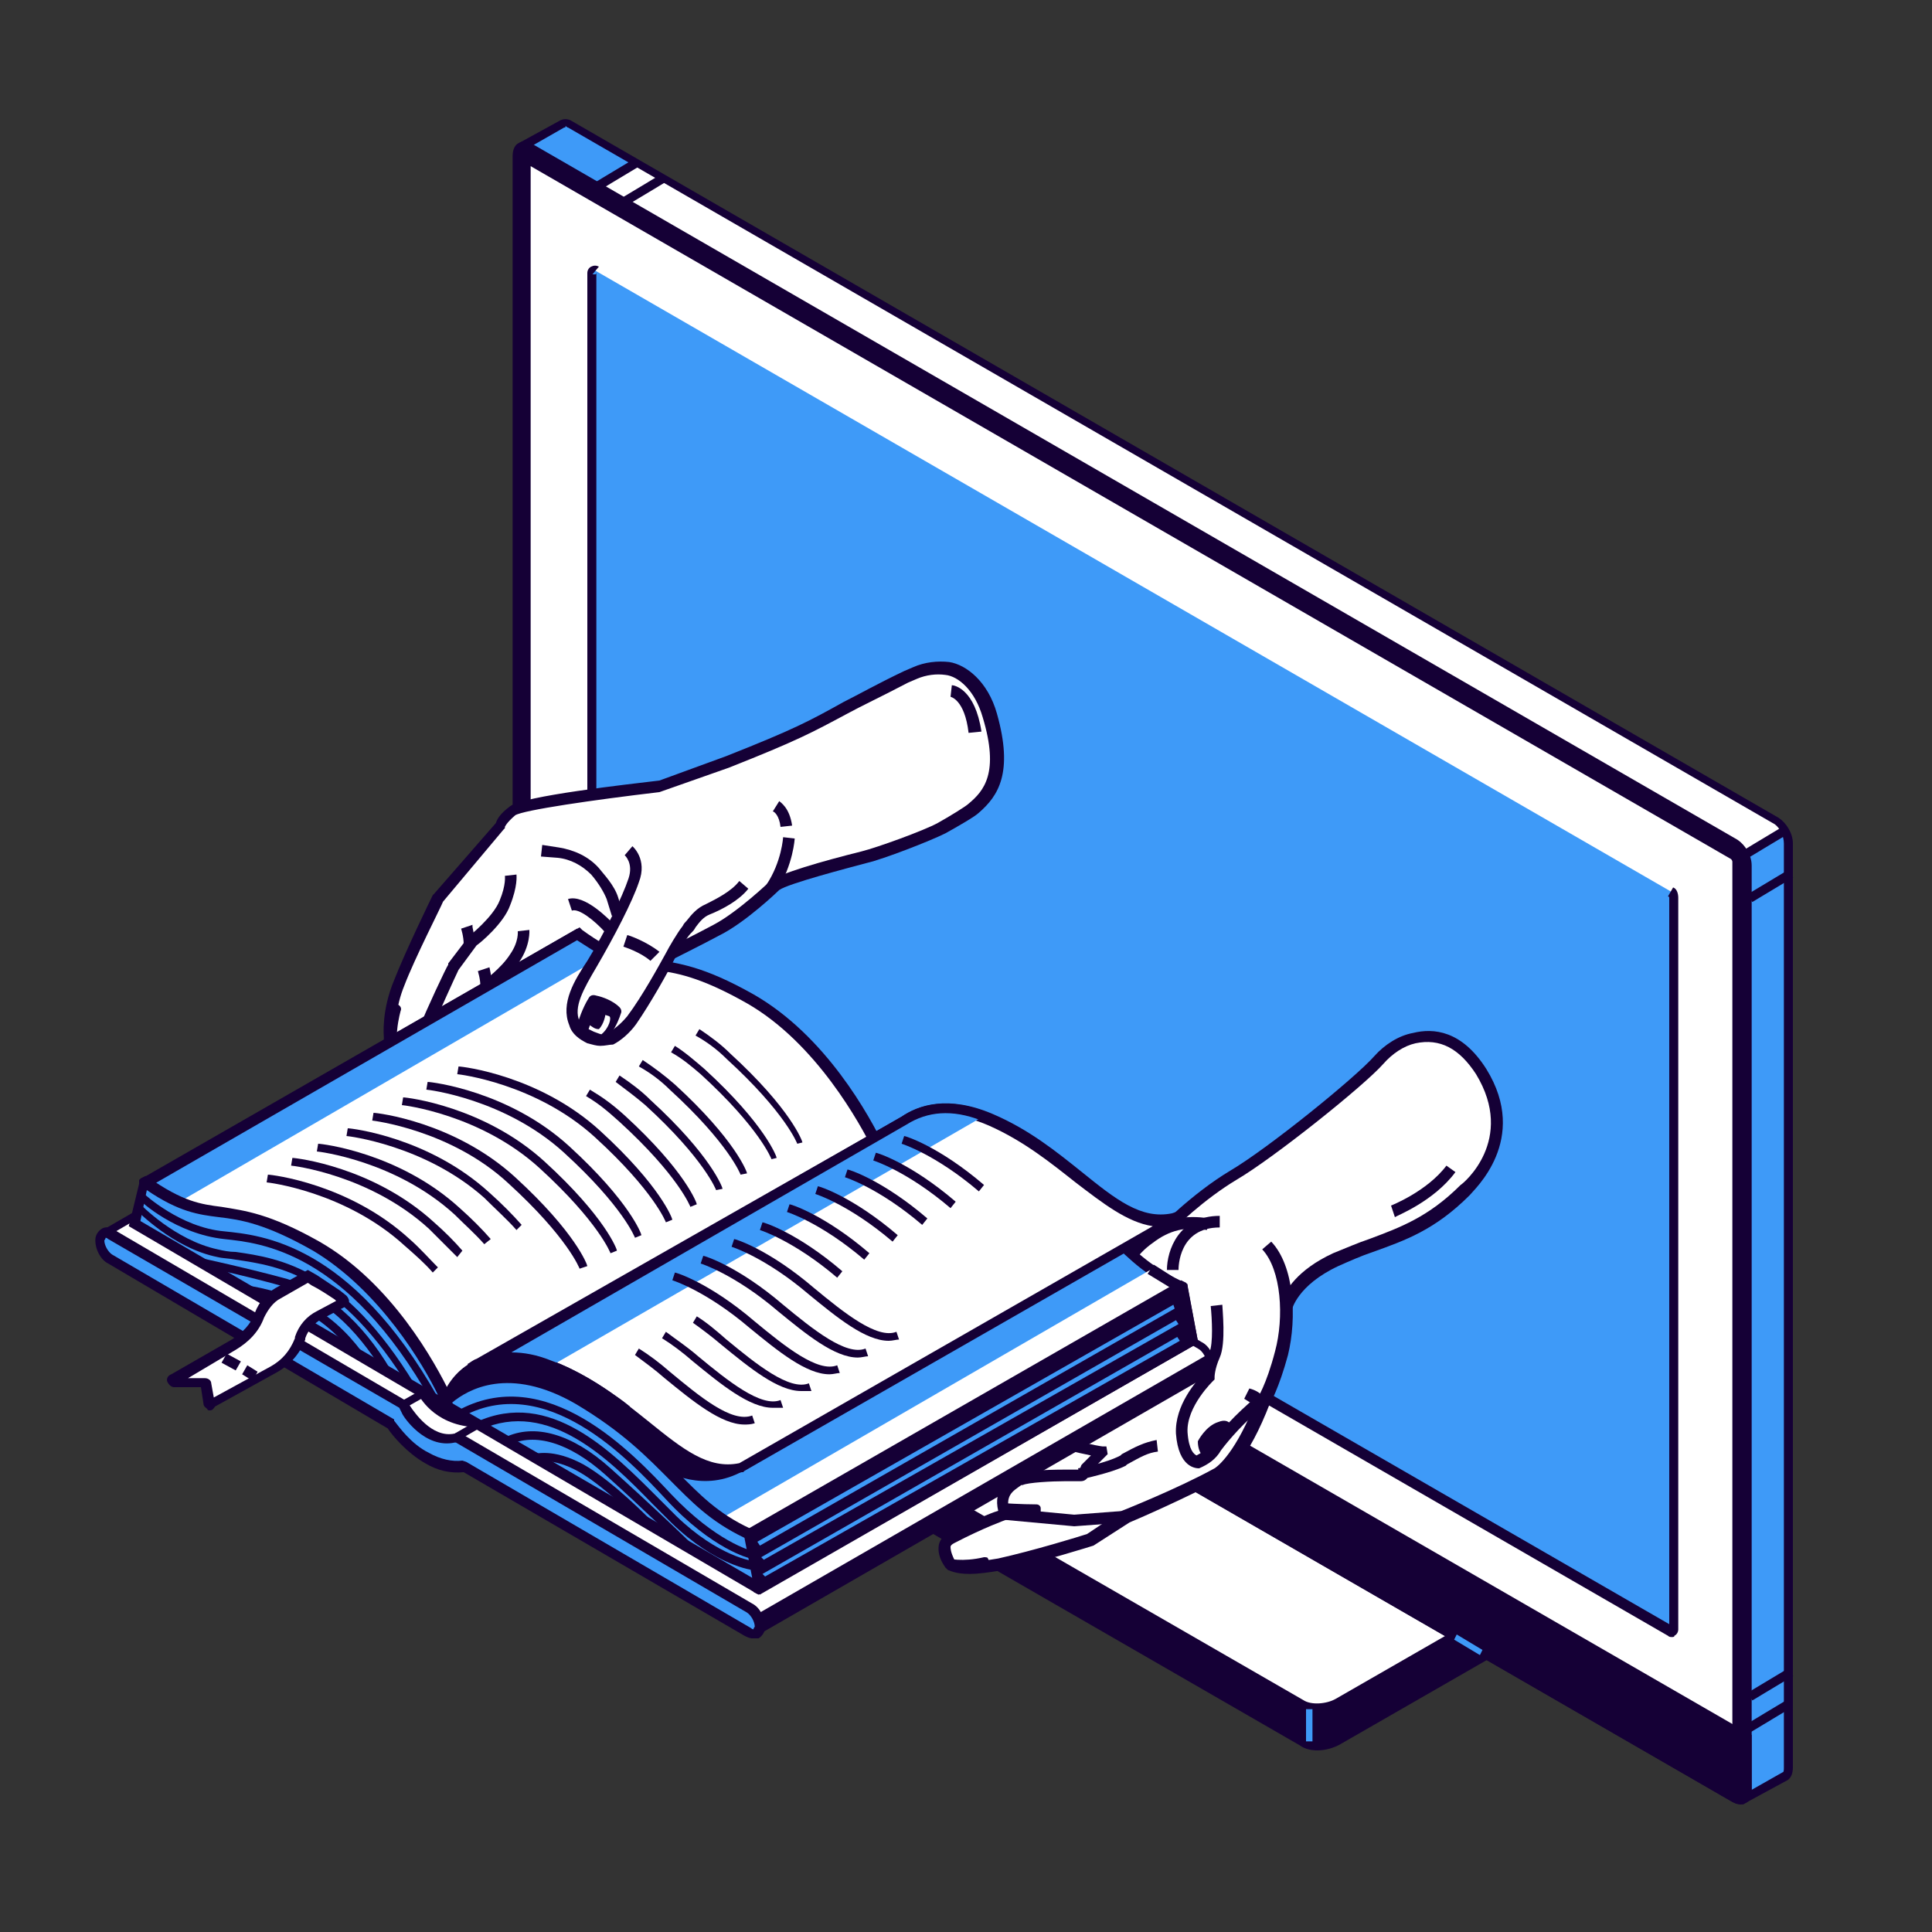<svg xmlns="http://www.w3.org/2000/svg" xmlns:xlink="http://www.w3.org/1999/xlink" id="Calque_1" x="0px" y="0px" viewBox="0 0 150 150" style="enable-background:new 0 0 150 150;" xml:space="preserve"><rect x="0" y="0" width="150" height="150" fill="#333333" stroke="none"/><style type="text/css">	.st0{fill:#150036;}	.st1{fill:#FFFFFF;}	.st2{fill:#3E9AF8;}</style><g>	<g id="XMLID_00000072240618798518554620000002069337125346773634_">		<g id="XMLID_00000100360874931892459560000012825469328842370466_">			<g id="XMLID_00000018231858737595690850000001771358926153105295_">				<g id="XMLID_00000122719290563463657220000016012618188016473245_">											<rect id="XMLID_00000017515906347144901530000013449725541292111026_" x="37.5" y="75.2" class="st0" width="0.7" height="7.1"></rect>				</g>			</g>			<g id="XMLID_00000144333065358018260480000002249503773614251951_">				<g id="XMLID_00000039099755134072781990000004262122363568828829_">					<g id="XMLID_00000096024754686396392120000017083600384071892920_">						<path id="XMLID_00000164499267802626096520000011429387137137782677_" class="st0" d="M59.1,107.4l3.6,0.1c0.1,0,0.1,0,0.2,0       l13.9-8c0.9-0.5,2.1-0.5,2.9-0.1l31.5,18.2c0,0,0,0,0.1,0l10.5,3.5c0.1,0,0.2,0.2,0.2,0.3l0,2.6c0.1,0.4-0.1,0.8-0.7,1.1       l-17.4,10c-0.9,0.5-2.1,0.5-2.9,0.1l-41.8-24.1c-0.3-0.2-0.5-0.5-0.5-0.7l0-2.6C58.8,107.6,58.9,107.4,59.1,107.4z"></path>					</g>					<g id="XMLID_00000170969064899427875450000010311463127711306392_">						<path id="XMLID_00000045585724497072067160000009382545168049446280_" class="st0" d="M100.9,135.5l-41.8-24.1       c-0.4-0.2-0.7-0.6-0.7-1v-2.6c0-0.2,0.1-0.4,0.2-0.5c0.1-0.1,0.3-0.2,0.5-0.2l3.6,0.1l13.9-8c1-0.6,2.4-0.6,3.2-0.1l31.5,18.2       l10.5,3.5c0.3,0.1,0.5,0.4,0.5,0.6l0,2.6c0.1,0.5-0.2,1.1-0.8,1.4l-17.4,10c-0.5,0.3-1.2,0.5-1.8,0.5       C101.8,135.9,101.3,135.8,100.9,135.5z M77,99.7l-13.9,8c-0.1,0.1-0.2,0.1-0.4,0.1l-3.6-0.1l0-0.3l0,3c0,0.2,0.2,0.4,0.3,0.4       l41.8,24.1c0.6,0.4,1.8,0.3,2.5-0.1l17.4-10c0.4-0.2,0.6-0.5,0.5-0.7l0-2.7l-10.5-3.5c0,0-0.1,0-0.1-0.1L79.5,99.6       c-0.3-0.2-0.7-0.2-1.1-0.2C77.9,99.4,77.4,99.5,77,99.7z"></path>					</g>				</g>				<g id="XMLID_00000108999475138424640150000017544009364776784051_">					<g id="XMLID_00000154421549300587855660000014681359486677910927_">						<path id="XMLID_00000182518467658672678190000008462872048236580029_" class="st1" d="M59.2,108.2l41.8,24.1       c0.7,0.4,2,0.4,2.9-0.1l17.4-10c0.9-0.5,0.9-1.2,0.2-1.7L79.7,96.4c-0.7-0.4-2-0.4-2.9,0.1l-17.4,10       C58.6,107.1,58.5,107.8,59.2,108.2z"></path>					</g>					<g id="XMLID_00000129915063423105760350000003765972990789743035_">						<path id="XMLID_00000001649528010308069300000010445274243697418907_" class="st0" d="M100.9,132.7l-41.8-24.1       c-0.4-0.2-0.7-0.6-0.7-1c0-0.5,0.3-0.9,0.9-1.2l17.4-10c1-0.6,2.4-0.6,3.2-0.1l41.8,24.1c0.4,0.2,0.7,0.6,0.7,1       c0,0.5-0.3,0.9-0.9,1.2l-17.4,10c-0.5,0.3-1.2,0.5-1.8,0.5C101.8,133,101.3,132.9,100.9,132.7z M77,96.8l-17.4,10       c-0.3,0.2-0.5,0.4-0.5,0.7c0,0.2,0.2,0.3,0.3,0.4l41.8,24.1c0.6,0.4,1.8,0.3,2.5-0.1l17.4-10c0.3-0.2,0.5-0.4,0.5-0.7       c0-0.2-0.2-0.3-0.3-0.4L79.5,96.7c-0.3-0.2-0.7-0.2-1.1-0.2C77.9,96.5,77.4,96.6,77,96.8z"></path>					</g>				</g>				<g id="XMLID_00000057141555144855633510000010844019459833151678_">					<g id="XMLID_00000023989027525137044850000014082604801646524576_">													<rect id="XMLID_00000023988094479486669330000012489858359284062378_" x="101.4" y="132.7" class="st2" width="0.5" height="2.5"></rect>					</g>				</g>				<g id="XMLID_00000114779766086419772180000000815745297075200140_">					<g id="XMLID_00000087414241251279430710000017938236630426740658_">													<rect id="XMLID_00000005970515288659714840000008541004951533161138_" x="118.8" y="121.8" class="st2" width="0.5" height="2.5"></rect>					</g>				</g>			</g>			<g id="XMLID_00000068658310489557461300000014058263442929407395_">				<g id="XMLID_00000027587807111959345720000002769512809646501562_">					<path id="XMLID_00000130646589198409773590000014945958817151496329_" class="st2" d="M40.5,11.5c0,0,0-0.1,0-0.1l3.1-1.7      c0.2-0.1,0.4-0.1,0.7,0L138,63.7c0.5,0.3,0.9,1.1,0.9,1.7v71.7c0,0.3-0.1,0.6-0.3,0.7l-3.3,1.8l-3.3-3.9l1.3-0.6L44.3,83.7      c-0.5-0.3-0.9-1.1-0.9-1.7V15.4L40.5,11.5z"></path>				</g>				<g id="XMLID_00000151545256817104884620000014067599956302451123_">					<path id="XMLID_00000024707571326073772920000009017900492579501187_" class="st1" d="M138.8,64.6c-0.2-0.4-0.4-0.7-0.7-0.9      L49.9,13c-0.3-0.1-0.5-0.1-0.7,0L46,14.7l-2.5,0.6v20.1L114.2,70l3.4,6.8l17.9-10.4L138.8,64.6z"></path>				</g>				<g id="XMLID_00000137815964714907279390000017395260489634564287_">					<path id="XMLID_00000051344702238887237690000006105365739230094756_" class="st0" d="M131.6,135.6l1.1-0.5L44.1,84      c-0.6-0.4-1.1-1.2-1.1-2V15.5l-2.8-3.8c-0.1-0.1-0.1-0.2-0.1-0.3c0-0.1,0.1-0.2,0.2-0.3l3.1-1.7c0.3-0.2,0.7-0.2,1,0l93.7,54.1      c0.6,0.4,1.1,1.2,1.1,2v71.7c0,0.4-0.1,0.8-0.4,1l-3.5,1.9L131.6,135.6z M43.8,9.9L41,11.5l2.8,3.8V82c0,0.6,0.3,1.2,0.7,1.5      l89.6,51.8l-1.5,0.6l2.8,3.4l3-1.7c0.1,0,0.1-0.2,0.1-0.4V65.5c0-0.6-0.3-1.2-0.7-1.5L44.1,9.9c-0.1,0-0.1-0.1-0.2-0.1      C43.9,9.9,43.9,9.9,43.8,9.9z"></path>				</g>			</g>			<g id="XMLID_00000045613256547235341580000003658641123028835719_">				<g id="XMLID_00000165230844284173828550000001388558161377449909_">					<g id="XMLID_00000004538017205079093070000006400534538479519908_">						<path id="XMLID_00000008146723600002713710000001301298015914647698_" class="st0" d="M41,85.6l93.7,54.1       c0.5,0.3,0.9,0,0.9-0.7V67.3c0-0.7-0.4-1.5-0.9-1.7L41,11.4c-0.5-0.3-0.9,0-0.9,0.7v71.7C40.1,84.5,40.5,85.3,41,85.6z"></path>					</g>					<g id="XMLID_00000031209199640711359000000005836508740596283281_">						<path id="XMLID_00000042731620620507513120000002330550150729943207_" class="st0" d="M134.5,139.9L40.9,85.9       c-0.6-0.4-1.1-1.2-1.1-2V12.1c0-0.5,0.2-0.9,0.5-1c0.3-0.2,0.6-0.1,0.9,0l93.7,54.1c0.6,0.4,1.1,1.2,1.1,2V139       c0,0.5-0.2,0.9-0.5,1c-0.1,0.1-0.3,0.1-0.4,0.1C134.9,140.1,134.7,140,134.5,139.9z M40.6,11.7c-0.1,0-0.2,0.2-0.2,0.5v71.7       c0,0.6,0.3,1.2,0.7,1.5l93.7,54.1c0.1,0,0.2,0.1,0.3,0c0.1,0,0.2-0.2,0.2-0.5V67.3c0-0.6-0.3-1.2-0.7-1.5L40.9,11.7       C40.8,11.7,40.7,11.7,40.6,11.7C40.6,11.7,40.6,11.7,40.6,11.7z"></path>					</g>				</g>				<g id="XMLID_00000085968680812293088280000003033178564470489523_">					<g id="XMLID_00000085240814214262143560000001398182309392919739_">						<path id="XMLID_00000173848367440360112060000006999579769478862769_" class="st1" d="M41.2,84.2l93.4,53.9       c0.1,0.1,0.3,0,0.3-0.2v-71c0-0.2-0.1-0.4-0.3-0.5L41.2,12.5c-0.1-0.1-0.3,0-0.3,0.2v71C40.9,83.9,41,84.1,41.2,84.2z"></path>					</g>					<g id="XMLID_00000035527241823410851050000001911868521352096924_">						<path id="XMLID_00000034086112852403354810000016376541477662042514_" class="st2" d="M46.2,21c-0.1-0.1-0.2,0-0.2,0.2V78       c0,0.2,0.1,0.4,0.2,0.5l57.3,33.1l20.4,11.8l5.8,3.4c0.1,0.1,0.2,0,0.2-0.2V69.7c0-0.2-0.1-0.4-0.2-0.5L46.2,21z"></path>						<path id="XMLID_00000119825424694675256440000015202957445909429658_" class="st0" d="M129.8,127.1c-0.1,0-0.2,0-0.3-0.1       L46,78.8c-0.3-0.1-0.4-0.5-0.4-0.8V21.2c0-0.2,0.1-0.4,0.3-0.5c0.2-0.1,0.4-0.1,0.6,0L46,21.3c0.1,0,0.1,0,0.2,0       c0.1,0,0.1-0.1,0.1-0.2V78c0,0,0,0.1,0.1,0.1l83.2,48V69.7c0,0,0-0.1-0.1-0.1l0.4-0.7c0.3,0.1,0.4,0.5,0.4,0.8v56.8       c0,0.2-0.1,0.4-0.3,0.5C130,127.1,129.9,127.1,129.8,127.1z"></path>					</g>					<g id="XMLID_00000016067644340137666700000001507645092086918017_">						<path id="XMLID_00000000908700361189463250000007787030353210540735_" class="st0" d="M134.4,138.4L41,84.5l0,0       c-0.3-0.1-0.4-0.5-0.4-0.8v-71c0-0.2,0.1-0.4,0.3-0.5c0.2-0.1,0.3-0.1,0.5,0l93.4,53.9c0.3,0.1,0.4,0.5,0.4,0.8v71       c0,0.2-0.1,0.4-0.3,0.5c-0.1,0-0.2,0.1-0.2,0.1C134.6,138.5,134.5,138.5,134.4,138.4z M41.2,83.7c0,0.1,0.1,0.2,0.1,0.2       l93.2,53.8V66.9c0-0.1-0.1-0.2-0.1-0.2L41.2,12.9V83.7z"></path>					</g>				</g>				<g id="XMLID_00000137125838685101927290000001714302427555115455_">					<g id="XMLID_00000176740703179620420330000002480489909329571465_">						<path id="XMLID_00000137113303137922355310000012168394465514261641_" class="st0" d="M40.1,83.9v-4.1l95.5,55.1v4.1       c0,0.6-0.4,0.9-1,0.6l-93.5-54C40.6,85.3,40.1,84.5,40.1,83.9z"></path>					</g>					<g id="XMLID_00000142868011359023715590000003468274429588548239_">						<path id="XMLID_00000102522636009432542140000000130383422148688012_" class="st0" d="M134.5,139.9l-93.5-54       c-0.6-0.4-1.2-1.2-1.2-2v-4.7l96,55.4l0.2,0.1v4.3c0,0.4-0.2,0.8-0.5,0.9c-0.1,0.1-0.3,0.1-0.4,0.1       C134.9,140.1,134.7,140,134.5,139.9z M40.4,80.4v3.5c0,0.5,0.4,1.2,0.8,1.4l93.5,54c0.2,0.1,0.3,0.1,0.4,0.1       c0.1,0,0.1-0.2,0.1-0.3v-3.9L40.4,80.4z"></path>					</g>				</g>			</g>			<g id="XMLID_00000008120829964343663350000011586987125179468187_">				<g id="XMLID_00000130615701951408379130000011781015529857661597_">											<rect id="XMLID_00000065072783927302521820000014033043750165525664_" x="135.4" y="65" transform="matrix(0.857 -0.515 0.515 0.857 -14.067 79.987)" class="st0" width="3.7" height="0.7"></rect>				</g>			</g>			<g id="XMLID_00000090283455616027239440000012200200696524507538_">				<g id="XMLID_00000083056861352384174580000003126412143595549116_">											<rect id="XMLID_00000076591404947660453110000015296185455075295372_" x="46.1" y="13.2" transform="matrix(0.857 -0.515 0.515 0.857 -0.138 26.609)" class="st0" width="3.7" height="0.7"></rect>				</g>			</g>			<g id="XMLID_00000044890054344048924260000010301678035151773870_">				<g id="XMLID_00000155138594118357416220000007348761476254718116_">											<rect id="XMLID_00000104704847393488146390000001707427910100664738_" x="135.4" y="133" transform="matrix(0.857 -0.515 0.515 0.857 -49.019 89.663)" class="st0" width="3.7" height="0.7"></rect>				</g>			</g>			<g id="XMLID_00000019661127458530548910000016590558272492825733_">				<g id="XMLID_00000065771950074392150660000011778267501578585752_">					<polygon id="XMLID_00000023265944510640516260000011190248439509118644_" class="st2" points="114.9,128.5 115.1,128.1       113.1,126.9 112.9,127.3      "></polygon>				</g>			</g>			<g id="XMLID_00000106828100311624456950000000905941807471342014_">				<g id="XMLID_00000004523809305302726850000001387701911527275416_">											<rect id="XMLID_00000150101074963917550800000012917949072484265344_" x="135.6" y="130.5" transform="matrix(0.857 -0.515 0.515 0.857 -47.727 89.418)" class="st0" width="3.7" height="0.7"></rect>				</g>			</g>			<g id="XMLID_00000057832579813806693990000014312956167658782898_">				<g id="XMLID_00000008829863451978573000000015105307829032548022_">											<rect id="XMLID_00000017504441654193157660000006161511423463213443_" x="48.1" y="14.4" transform="matrix(0.857 -0.515 0.515 0.857 -0.443 27.844)" class="st0" width="3.7" height="0.7"></rect>				</g>			</g>			<g id="XMLID_00000067219059800058025670000006694269732505730749_">				<g id="XMLID_00000161620275218045591500000003376669239782543499_">											<rect id="XMLID_00000069386199556840976200000015311302327689210270_" x="135.6" y="68.5" transform="matrix(0.857 -0.515 0.515 0.857 -15.799 80.561)" class="st0" width="3.7" height="0.7"></rect>				</g>			</g>		</g>	</g>	<g id="XMLID_00000025442869281337469790000012043877847840984464_">		<g id="XMLID_00000179607540224579569050000002074048916950674336_">			<g id="XMLID_00000071548160484129188970000015369919636267832456_">				<path id="XMLID_00000071543640026202473450000003523958291945363090_" class="st1" d="M113.7,92.3c-3.6,3.6-6.6,3.9-10,5.4     c-3.5,1.6-3.9,3.8-3.9,3.8l-9.6-1.1l-0.1-4.7c0,0,2.6-2.8,5.6-4.5c2.9-1.7,9.8-7.3,11.3-8.9c0.7-0.8,1.7-1.4,2.8-1.7     c1.5-0.3,3.5-0.1,5.2,2.6C118.4,88.6,113.7,92.3,113.7,92.3z"></path>				<path id="XMLID_00000124874385474859782010000000158607197944007560_" class="st0" d="M100.2,102.1l-0.4,0l-10-1.2l-0.1-5.3     l0.1-0.1c0.1-0.1,2.7-2.8,5.7-4.6c2.9-1.7,9.7-7.2,11.2-8.9c0.8-0.9,1.9-1.6,3-1.8c1.6-0.4,3.8-0.2,5.7,2.8     c3.4,5.5-1,9.4-1.3,9.8c-2.7,2.7-5,3.5-7.5,4.4c-0.9,0.3-1.8,0.7-2.7,1.1c-3.2,1.5-3.6,3.4-3.6,3.4L100.2,102.1z M90.7,100     l8.8,1c0.3-0.8,1.2-2.4,4-3.7c1-0.4,1.9-0.8,2.8-1.1c2.4-0.9,4.6-1.7,7.1-4.2l0,0c0.2-0.1,4.3-3.5,1.2-8.6     c-1.3-2-2.8-2.8-4.7-2.4c-0.9,0.2-1.8,0.8-2.5,1.6c-1.5,1.7-8.5,7.3-11.4,9c-2.5,1.5-4.8,3.7-5.3,4.3L90.7,100z"></path>			</g>			<g id="XMLID_00000096023845442373810990000008795335314288151426_">				<path id="XMLID_00000157294717392136609700000010825003655300670874_" class="st1" d="M93.7,95c-1.6-0.3-3-0.1-4.6,1.1     c-1.6,1.2-2.4,3-3.5,4.9c-1.1,1.9-1.8,3.3-1.8,3.3c-0.6,0.2-0.8,0.8-0.8,0.8s-0.8-0.3-1-0.9c-0.2-0.6,0.1-2.4,0.1-2.4     s0.5-2.1-0.3-2.7s-1.6-0.3-2.1,1c-0.5,1.1-0.6,3.2-0.6,3.5c0,0,0,0,0,0c-0.4-1.1-1-1.9-2.1-1.8c-1.1,0.1-1.2,0.6-1.2,1.7     c0.1,1.1,2,4.4,2,4.4s2.3,3.1,3.5,3.5c1.1,0.4,4.1,1,4.3,1c0,0,0,0,0,0l-1.3,1.3c-0.2,0.2-0.2,0.6-0.4,0.6c-1,0.1-4,0-4.7,0.4     c-0.8,0.5-1.7,1-1.2,2.8c0,0-1.7,0.6-4.1,1.8c-0.7,0.4-0.8,1-0.1,2.1c0,0,0.9,0.6,3.8,0s7-1.9,7-1.9l2.7-1.8     c0,0,4.3-1.7,7.2-3.4c0,0,1.5-0.8,3.2-4.9l0.3-0.6c0,0,0.8-1,1.5-3.9c0.7-2.9,0.5-6.6-1.1-8.4L93.7,95z"></path>				<path id="XMLID_00000129909749495478827550000005896015188155705733_" class="st0" d="M75.3,122.2c-1.2,0-1.6-0.3-1.7-0.3     l-0.1-0.1l-0.1-0.1c-0.5-0.7-0.6-1.3-0.5-1.8c0.1-0.4,0.4-0.7,0.8-0.9c1.8-0.9,3.1-1.5,3.8-1.7c-0.4-1.7,0.7-2.4,1.4-2.8l0.1,0     c0.5-0.3,1.9-0.4,3.8-0.4c0.4,0,0.7,0,1,0c0,0,0,0,0,0c0.1-0.1,0.1-0.3,0.2-0.4l0.7-0.7c-1-0.2-2.7-0.6-3.5-0.9     c-1.2-0.4-3.4-3.4-3.7-3.7c-0.2-0.4-2-3.5-2.1-4.7c0-0.7-0.1-2.1,1.6-2.2c0.8,0,1.4,0.3,1.8,0.8c0.1-0.8,0.3-1.6,0.5-2.2     c0.4-0.9,0.8-1.3,1.4-1.5c0.5-0.1,0.9,0,1.4,0.3c1,0.7,0.6,2.8,0.5,3.2c-0.1,0.8-0.2,1.9-0.1,2.1c0.1,0.2,0.2,0.3,0.4,0.4     c0.1-0.2,0.4-0.4,0.6-0.6c0.2-0.4,0.9-1.6,1.8-3.2c0.2-0.4,0.4-0.7,0.6-1c0.8-1.5,1.6-3,3-4c1.6-1.2,3.1-1.5,5-1.2l-0.2,0.9     c-1.6-0.3-2.9,0-4.2,1c-1.3,0.9-2,2.2-2.8,3.7c-0.2,0.3-0.4,0.7-0.6,1.1c-1.1,1.9-1.8,3.3-1.8,3.3l-0.1,0.2l-0.2,0.1     c-0.4,0.1-0.5,0.5-0.5,0.5l-0.1,0.5l-0.5-0.2c-0.1,0-1-0.4-1.3-1.1c-0.2-0.6,0-2.2,0.1-2.6c0.2-0.8,0.2-2-0.1-2.2     c-0.3-0.2-0.5-0.2-0.7-0.2c-0.3,0.1-0.5,0.4-0.8,1c-0.3,0.7-0.5,1.9-0.6,3.3l0,0.4l-0.4,0.1l-0.4,0.1l-0.1-0.4     c-0.4-1.1-0.9-1.6-1.6-1.5c-0.6,0-0.8,0.2-0.7,1.2c0,0.7,1.2,3,1.9,4.2c0.8,1.1,2.5,3.1,3.2,3.3c1.1,0.4,4,1,4.2,1l0.3,0     l0.1,0.6l-0.2,0.2l-1.2,1.2c0,0,0,0.1,0,0.1c-0.1,0.2-0.2,0.6-0.7,0.6c-0.3,0-0.7,0-1.2,0c-1,0-2.9,0.1-3.3,0.3l-0.1,0     c-0.7,0.5-1.3,0.8-0.9,2.2l0.1,0.4l-0.4,0.1c0,0-1.7,0.6-4,1.8c-0.2,0.1-0.3,0.2-0.3,0.3c0,0.1,0,0.4,0.3,1     c0.2,0.1,1.2,0.3,3.4-0.1c2.7-0.6,6.3-1.7,6.9-1.9l2.7-1.8c0,0,4.3-1.7,7.2-3.3c0,0,1.4-0.8,3-4.7l0.3-0.7c0,0,0.7-1,1.4-3.7     c0.7-2.6,0.5-6.3-1-7.9l0.7-0.6c1.8,1.9,2,5.9,1.3,8.8c-0.7,2.6-1.4,3.8-1.5,4l-0.2,0.5c-1.7,4.1-3.2,5-3.4,5.1     c-2.8,1.5-6.7,3.2-7.2,3.4l-2.8,1.8c0,0-4.1,1.3-7,1.9C76.7,122.1,75.9,122.2,75.3,122.2z"></path>			</g>			<g id="XMLID_00000090977706086265314100000015892233617721003428_">				<polygon id="XMLID_00000103250252998679286420000017224067546274858658_" class="st0" points="83.4,118.5 83.4,118.5 78,118      78.1,117.1 83.4,117.6 87.3,117.3 87.4,118.2     "></polygon>			</g>			<g id="XMLID_00000142856112731769568070000006791686756724866468_">				<path id="XMLID_00000175313102471279621930000013788252806551094415_" class="st0" d="M84,108.5c-1.2-0.7-3.1-1.3-3.1-1.3     l-0.2,0l-2.2-3.4l0.8-0.5l2,3.1c0.5,0.2,2,0.7,3.1,1.3L84,108.5z"></path>			</g>			<g id="XMLID_00000139267596032626540930000011868860806209073586_">				<path id="XMLID_00000044867311267327062160000007820069104101728668_" class="st0" d="M83.9,114.9l-0.2-0.9c0,0,2.2-0.4,3.3-1     l0.1-0.1c1.1-0.6,1.7-0.9,2.7-1.1l0.1,0.9c-0.8,0.1-1.3,0.4-2.4,1l-0.1,0.1C86.2,114.4,84,114.8,83.9,114.9z"></path>			</g>			<g id="XMLID_00000053534709721294532520000005062770930376801416_">				<path id="XMLID_00000023969493566293122230000010815824570141864070_" class="st0" d="M87.5,107.6c-1.4-2.7-3.8-2.9-3.9-2.9     l0.1-0.9c0.1,0,3,0.3,4.6,3.4L87.5,107.6z"></path>			</g>			<g id="XMLID_00000127724523262473913230000012385300987085321132_">				<path id="XMLID_00000172426542372512523200000006761246296067339685_" class="st0" d="M91.5,98.6l-0.9,0c0-1.5,0.9-4.2,4.1-4.2     l0,0.9C91.5,95.3,91.5,98.4,91.5,98.6z"></path>			</g>			<g id="XMLID_00000111880507090690049830000013774313610287281302_">				<path id="XMLID_00000150812021160115490340000001145412760805362582_" class="st0" d="M73.6,121c0,0,1.1,0.3,2.8-0.1     c0.1,0,0.3,0,0.3,0.1l0.3,0.6l-2.5,0.1l-0.6-0.3L73.6,121z"></path>			</g>			<g id="XMLID_00000079487526496425473620000010936170512969406350_">				<path id="XMLID_00000181791626267266549420000013054018729556495757_" class="st0" d="M77.8,116.7c0,0,1.5,0.1,2.7,0.1     c0.1,0,0.3,0.1,0.3,0.3l0,0.7l-2.7-0.2L77.8,116.7z"></path>			</g>			<g id="XMLID_00000072255463219413112840000002226817202546285731_">				<path id="XMLID_00000177444701663127366170000009533779683399277734_" class="st0" d="M75.8,102.8c0,0,0.2,0.2,0.9,0.5     c0,0,0.3,0.9,0.6,1.9c0.3,1-0.6,0.6-0.6,0.6l-0.7-2.3L75.8,102.8z"></path>			</g>			<g id="XMLID_00000104706088803926277430000003821048186389139622_">				<path id="XMLID_00000013194555353161013610000007084370249635177892_" class="st0" d="M80.1,99.4c0,0,0.2,0.4,0.9,0.9     c0,0-0.6,2.1-1.2,1.8c-0.6-0.2-0.3-1.4-0.3-1.4L80.1,99.4z"></path>			</g>			<g id="XMLID_00000155851567847608854360000006012835220229098149_">				<path id="XMLID_00000154421294489722531990000007380407446802139051_" class="st0" d="M80.9,107.9l-0.7-0.6     c0.1-0.1,0.3-0.4,0.3-0.6l0.9,0.3C81.5,107,81.3,107.6,80.9,107.9z"></path>			</g>			<g id="XMLID_00000085244308862805222650000016666588205391915405_">				<path id="XMLID_00000100355606031690633580000010818668074198324384_" class="st1" d="M93.9,112.9c-0.4-0.5-0.5-1-0.5-1.1l0.3,0     c0,0,0.1,0.5,0.4,0.9L93.9,112.9z"></path>			</g>			<g id="XMLID_00000068639029668312321290000005680199755436557241_">				<path id="XMLID_00000112590045169543380370000002011654999428928947_" class="st1" d="M76.3,104c-0.3-0.1-0.6-0.3-0.6-0.3     l0.1-0.3c0,0,0.4,0.2,0.6,0.3L76.3,104z"></path>			</g>			<g id="XMLID_00000080190900210053040490000013103869880602151044_">				<path id="XMLID_00000139258630323839094250000001416372884847974790_" class="st1" d="M80.3,100.7c-0.3-0.3-0.5-0.5-0.5-0.5     L80,100c0,0,0.2,0.2,0.5,0.5L80.3,100.7z"></path>			</g>			<g id="XMLID_00000040556290029258926870000008524493696962497201_">				<g id="XMLID_00000120557219071230653720000014407294797123807415_">					<path id="XMLID_00000010991776334049088350000002921886158572082571_" class="st0" d="M108.3,94.5l-0.3-0.9      c0,0,2.8-1.1,4.3-3.1L113,91C111.3,93.3,108.4,94.4,108.3,94.5z"></path>				</g>			</g>			<g id="XMLID_00000111899315929293006090000003702129924724048008_">				<path id="XMLID_00000063596138694677951010000002614366599472909967_" class="st0" d="M93.1,114L93.1,114c-0.2,0-1.6,0-1.8-2.7     c-0.1-2.2,1.6-4.1,2.1-4.6c0-0.3,0.1-0.9,0.5-1.7c0.3-0.7,0.2-2.6,0.1-3.6l0.9-0.1c0,0.3,0.3,3-0.2,4.1     c-0.4,0.9-0.4,1.5-0.4,1.5l0,0.2l-0.1,0.1c0,0-2.1,2-2,4c0.1,1.4,0.5,1.7,0.7,1.8c0.4-0.2,0.8-0.5,1.1-0.9     c0.6-0.8,1.9-2.3,3.6-3.7l0.6,0.7c-1.6,1.3-2.8,2.7-3.4,3.5C94.4,113.3,93.8,113.7,93.1,114L93.1,114z"></path>			</g>			<g id="XMLID_00000067955582009501597400000013843903742589758637_">				<path id="XMLID_00000117646305174455224130000005826077248075287954_" class="st0" d="M93.7,113.3c0,0-0.7-0.3-0.7-1.4     c0,0,0.6-1.2,1.6-1.5c1-0.4,1.1,0.6,1.1,0.6l-1.6,2.2L93.7,113.3z"></path>			</g>			<g id="XMLID_00000171703223065804461810000005844468922475415220_">				<path id="XMLID_00000075877136078439845230000011458183440856001183_" class="st0" d="M98.2,109.3l-0.9-0.3c0,0,0,0.1,0,0.1     c0-0.1-0.4-0.3-0.7-0.5l0.4-0.8C97.8,108,98.5,108.6,98.2,109.3z"></path>			</g>		</g>		<g id="XMLID_00000090270634269220005220000005977716575533279678_">			<g id="XMLID_00000065070726762776615480000003881736316534974123_">				<path id="XMLID_00000060735283230631549170000017010870027113984402_" class="st1" d="M76.9,55.4c-0.6-2.3-2.1-3.5-3.3-3.7     c-0.8-0.1-1.7,0-2.5,0.4l-0.7,0.3c-7.2,3.7-6.4,3.6-13.9,6.6l0,0L51.2,61c0,0-10.5,1.2-11.4,1.9c-0.9,0.7-1,1.2-1,1.2L34,69.7     c0,0-2.1,4.3-3,6.6c-0.9,2.3-0.7,4.1-0.7,4.1c0.5,0.5,1.5,0.6,1.5,0.6s-0.1,0.7-0.2,1.6c-0.1,0.9,0,1.7,0,1.7     c0.8,0.8,2,0.3,2,0.3l0,0.4c0.6,0.8,1.4,0.4,2,0c0.5-0.3,1.2-1.7,1.5-2.3c0.1-0.1,0.2-0.1,0.3,0l0.5,0.6     c1.2,0.3,2.2-0.5,3.1-1.5c0.9-1,2.8-3.1,2.8-3.1s6.7-4,8.4-4.7c0,0,2.4-1.2,3.7-1.9c1.9-1,4.5-3.5,4.5-3.5     c0.7-0.6,4.6-1.6,6.9-2.2c1.3-0.3,4.8-1.7,6-2.3c0.9-0.5,2.2-1.3,2.5-1.5C77.2,61.3,78.1,59.6,76.9,55.4z"></path>				<path id="XMLID_00000182527455772151694940000012471981741270544032_" class="st0" d="M34.3,85.9c-0.6,0-1-0.4-1.2-0.6L33,85.2     c-0.5,0.1-1.2,0-1.8-0.5L31,84.6l0-0.2c0,0-0.1-0.8,0-1.8c0.1-0.5,0.1-0.9,0.2-1.2c-0.4-0.1-0.9-0.3-1.3-0.6l-0.1-0.1l0-0.2     c0-0.1-0.2-2,0.8-4.4c0.9-2.3,2.9-6.4,3-6.6l0.1-0.1l4.8-5.5c0.1-0.3,0.3-0.7,1.1-1.3c1-0.8,9.1-1.7,11.6-2l5.2-1.9     c5.3-2.1,6.4-2.7,9.1-4.2c1.2-0.6,2.6-1.4,4.7-2.4l0.7-0.3c0.9-0.4,1.9-0.5,2.8-0.4c1.3,0.2,3,1.5,3.7,4l0,0     c1.3,4.6,0.1,6.4-1.4,7.7c-0.3,0.3-1.7,1.1-2.6,1.6c-1.2,0.6-4.8,2-6.1,2.3c-1.5,0.4-6.1,1.6-6.8,2.1c-0.1,0.1-2.6,2.5-4.6,3.5     c-1.3,0.7-3.7,1.9-3.7,1.9c-1.6,0.7-7.7,4.3-8.3,4.7c-0.3,0.3-1.9,2.1-2.7,3c-0.8,0.9-2.1,2.1-3.6,1.7l-0.1,0l-0.3-0.4     c-0.5,0.8-1,1.7-1.5,2C35.1,85.8,34.7,85.9,34.3,85.9z M33.9,84.9c0.2,0.2,0.5,0.3,1.2-0.2c0.2-0.2,0.8-1,1.4-2.1     c0.1-0.2,0.3-0.3,0.5-0.3c0.2,0,0.4,0.1,0.5,0.2l0.4,0.5c0.7,0.1,1.5-0.3,2.5-1.4c0.9-1,2.8-3.1,2.8-3.1l0.1-0.1     c0.3-0.2,6.7-4,8.4-4.7c0,0,2.4-1.2,3.7-1.9c1.9-1,4.4-3.4,4.4-3.4c0.8-0.6,3.9-1.5,7.1-2.3c1.2-0.3,4.8-1.6,5.9-2.2     c0.9-0.5,2.2-1.3,2.4-1.5c1.2-1,2.4-2.4,1.1-6.7l0,0c-0.6-2.1-1.9-3.2-2.9-3.3c-0.7-0.1-1.5,0-2.2,0.3l-0.7,0.3     c-2.1,1.1-3.6,1.8-4.7,2.4c-2.8,1.5-3.9,2.1-9.2,4.2l-5.4,1.9c-5.1,0.6-10.6,1.4-11.2,1.8c-0.7,0.6-0.8,0.9-0.8,0.9l0,0.1     l-0.1,0.1L34.4,70c-0.2,0.5-2.2,4.4-3,6.5c-0.7,1.7-0.7,3.2-0.7,3.7c0.4,0.2,0.9,0.4,1.1,0.4l0.5,0.1l-0.1,0.5     c0,0-0.1,0.7-0.2,1.6c-0.1,0.6,0,1.1,0,1.4c0.6,0.4,1.3,0.1,1.3,0.1l0.6-0.3L33.9,84.9z"></path>			</g>			<g id="XMLID_00000102528667169085809220000004680570004199026608_">				<path id="XMLID_00000075138619183751866730000016999699982613573773_" class="st0" d="M31.8,81.5l-0.1-0.9l0.1,0.5l-0.1-0.5     c0,0,0.6-0.1,0.9-0.9c0.4-1.1,2.1-4.7,2.2-4.8l0-0.1l1.6-2.1c0,0,1.9-1.5,2.4-2.8c0.5-1.2,0.4-1.9,0.4-1.9l0.9-0.1     c0,0.1,0.1,0.9-0.5,2.4c-0.5,1.4-2.3,2.9-2.6,3.1l-1.4,1.9c-0.2,0.4-1.7,3.7-2.1,4.7C32.9,81.3,31.8,81.5,31.8,81.5z"></path>			</g>			<g id="XMLID_00000155117656865056488740000018355313072780416669_">				<path id="XMLID_00000096032903519392150900000003829392884497766060_" class="st0" d="M33.6,85.1l-0.3-0.9l0.2,0.4l-0.2-0.4     c0,0,0.6-0.3,1-1.6c0.5-1.6,3-6,3.1-6.2l0-0.1l0.1-0.1c0,0,1.4-1,2.1-2.1c0.7-1,0.6-1.8,0.6-1.8l0.9-0.1c0,0,0.1,1.2-0.8,2.5     c-0.7,1.1-1.9,2-2.2,2.3c-0.3,0.6-2.5,4.5-2.9,5.9C34.6,84.6,33.7,85,33.6,85.1z"></path>			</g>			<g id="XMLID_00000055680049269970235610000017285235878948037510_">				<path id="XMLID_00000116211707920216737430000007900390955475295627_" class="st0" d="M37.3,83.1l-0.7-0.6l2.4-3.1     c0,0,1.9-1.7,2.7-2.6c0.7-0.8,0.9-1.7,0.6-2.2l0.8-0.5c0.5,0.8,0.3,2.1-0.6,3.2c-0.7,0.9-2.5,2.5-2.7,2.7L37.3,83.1z"></path>			</g>			<g id="XMLID_00000036239142521570187900000009063631510790765225_">				<path id="XMLID_00000053524752433450352490000009287614104001001641_" class="st0" d="M47.5,71.1l-0.4-1.3     c-0.2-0.5-0.6-1.2-1.2-1.9c-0.7-0.7-1.6-1.2-2.6-1.3L42,66.5l0.1-0.9l1.3,0.2c1.2,0.2,2.3,0.7,3.1,1.6c0.3,0.4,1.2,1.3,1.5,2.3     l0.4,1.3L47.5,71.1z"></path>			</g>			<g id="XMLID_00000114791889556206552400000008233813611213177498_">				<path id="XMLID_00000007401217588808292010000014605801466064840383_" class="st0" d="M47,72.4c-0.9-1-2.1-1.9-2.6-1.7l-0.3-0.9     c1.3-0.4,3.2,1.6,3.6,2L47,72.4z"></path>			</g>			<g id="XMLID_00000002352748337920732690000004046312152786367417_">				<path id="XMLID_00000136376474201741860330000004910935787396299413_" class="st0" d="M60.3,69.2l-0.8-0.5     c1.2-1.8,1.3-3.7,1.3-3.7l0.9,0.1C61.7,65.1,61.6,67.1,60.3,69.2z"></path>			</g>			<g id="XMLID_00000111872530105851940110000001411018821288156553_">				<path id="XMLID_00000064349715554946461130000006527847811452784826_" class="st0" d="M60.6,64.2C60.5,63.3,60.1,63,60,63     l0.5-0.8c0.1,0.1,0.8,0.5,1,1.9L60.6,64.2z"></path>			</g>			<g id="XMLID_00000069385378810912778370000000804994411481152177_">				<path id="XMLID_00000155115270371174672830000000179733537199824047_" class="st0" d="M38.2,76.7l-0.9-0.1     c0-0.6-0.2-1.2-0.2-1.2l0.9-0.3C38,75.1,38.2,75.9,38.2,76.7z"></path>			</g>			<g id="XMLID_00000154408011920973592240000004338218278482217891_">				<path id="XMLID_00000000190350503564476540000015569032690453307564_" class="st0" d="M36.9,73.4l-0.9-0.1     c0-0.6-0.2-1.2-0.2-1.2l0.9-0.3C36.6,71.9,36.9,72.7,36.9,73.4z"></path>			</g>			<g id="XMLID_00000004510863193178732120000011748389419643275711_">				<path id="XMLID_00000123414110809637318470000009125046506790692741_" class="st0" d="M39.5,80.2l-0.7-0.6     c0.2-0.2,0.1-0.9,0-1.4l0.9-0.2C39.7,78.3,40,79.5,39.5,80.2z"></path>			</g>			<g id="XMLID_00000062879277846731415730000000020600404048145569_">				<path id="XMLID_00000100379002280603996620000015216315874293285255_" class="st0" d="M30.5,77.8l0.4,0.2     c0.2,0.1,0.3,0.3,0.2,0.5c-0.1,0.4-0.3,1.2-0.3,2.2l-0.6-0.4L30.5,77.8z"></path>			</g>			<g id="XMLID_00000087380043188882429380000000041192812001271981_">				<path id="XMLID_00000110466278199965564640000017754123815284383912_" class="st0" d="M31.5,82l0.5,0.2c0.2,0.1,0.2,0.2,0.2,0.4     c0,0.4-0.1,1.1-0.1,2.1l-0.6-0.4L31.5,82z"></path>			</g>			<g id="XMLID_00000056392964531243930530000014672308067685826705_">				<g id="XMLID_00000037676755608794152930000006826903451567225217_">					<path id="XMLID_00000093884570029475429340000011525896482604078744_" class="st0" d="M75.2,56.9c-0.3-2.6-1.4-2.8-1.4-2.8      l0.1-0.9c0.2,0,1.8,0.3,2.3,3.6L75.2,56.9z"></path>				</g>			</g>		</g>		<g id="XMLID_00000129173023821663819710000011565167399431339446_">			<g id="XMLID_00000022552159942956291540000007430804538090970531_">				<g id="XMLID_00000169524864590753695230000003944643427031534983_">					<path id="XMLID_00000078737340689198297530000005709328340345898640_" class="st1" d="M94,105.9c0-0.5-0.4-1.2-0.8-1.5      L70.6,91.3l-0.3,0.1c-2,0.5-3.6-1.8-3.7-2.1l-0.3-0.5L43.7,75.5c-0.2-0.1-0.5-0.1-0.6-0.1L8.4,95.6l24.8,15.9l25.2,15.4      l35.3-20.3C93.9,106.5,94,106.3,94,105.9z"></path>					<path id="XMLID_00000018959447902622266750000017459593456150129803_" class="st0" d="M58.4,127.2l-0.2-0.1L33,111.7L7.8,95.6      l35.1-20.3c0.3-0.2,0.6-0.1,0.9,0.1l22.7,13.2l0.3,0.5c0.2,0.2,1.6,2.4,3.4,1.9l0.4-0.1l22.7,13.3c0.6,0.3,1,1.1,1,1.7l0,0      c0,0.4-0.2,0.7-0.5,0.9L58.4,127.2z M9,95.6l24.4,15.6l25,15.3l35.2-20.3c0.1,0,0.1-0.2,0.1-0.3c0-0.4-0.3-1-0.7-1.2L70.5,91.6      l-0.2,0c-2.2,0.5-3.9-1.9-4-2.2L66.1,89L43.6,75.8c-0.1-0.1-0.2-0.1-0.3-0.1L9,95.6z"></path>				</g>				<g id="XMLID_00000014630462263501412690000010379053338097088676_">					<path id="XMLID_00000073708968048470715040000000810906638232849792_" class="st0" d="M57.3,126.2l1.1,0.7l35.3-20.3      c0.2-0.1,0.3-0.3,0.3-0.6c0-0.5,0.1-0.5-0.3-0.8l-35.4,20.4L57.3,126.2z"></path>				</g>				<g id="XMLID_00000080908289236427960930000001137360172668499617_">					<path id="XMLID_00000155136949008927315660000003349461754060422816_" class="st1" d="M68.2,89.3c-1.1-2.2-4.5-8.5-10.1-11.7      c-7.4-4.3-7.8-1.2-13.3-5.1c0,0,0,0,0,0L11.3,91.8c0,0,0,0,0,0L34.4,109c0,0,0,0,0,0L68,89.8C68.3,89.9,68.4,89.6,68.2,89.3z"></path>					<path id="XMLID_00000086650915135882063490000008737560706411816839_" class="st0" d="M34.3,109.5l-0.2-0.2L10.9,92l0-0.4      l0.2-0.1L45,72l0.2,0.2c2.6,1.9,4,2.1,5.7,2.3c1.8,0.3,3.7,0.5,7.6,2.7c5.6,3.2,9,9.4,10.2,11.9l0,0c0.2,0.3,0.1,0.7-0.1,0.9      c-0.1,0.1-0.3,0.2-0.5,0.1L34.3,109.5z M12,91.8l22.4,16.7l33.4-19.2c-1-2-4.4-8.3-9.8-11.4c-3.7-2.1-5.6-2.4-7.3-2.6      c-1.7-0.2-3.2-0.5-5.8-2.3L12,91.8z"></path>				</g>				<g id="XMLID_00000068654183510660041470000004866517087467800453_">					<path id="XMLID_00000101784369826984952560000015591227247657629064_" class="st2" d="M47.2,74c-0.7-0.3-1.4-0.8-2.3-1.4      c0,0,0,0,0,0L11.3,91.8c0,0,0,0,0,0l5.7,4.3l0.6-0.3l-4-2.3c0,0,0,0,0,0L47.2,74z"></path>					<path id="XMLID_00000057145373062233088170000004630895014121885085_" class="st0" d="M17,96.6L10.8,92l0-0.4l0.2-0.1      l33.8-19.4l0.2,0.1c0.8,0.6,1.6,1.1,2.3,1.4L47,74.3c-0.7-0.3-1.4-0.8-2.2-1.3L12,91.9l1.7,1.3l4.7,2.6L17,96.6z"></path>				</g>				<g id="XMLID_00000024002015597082322960000011378581075169869990_">					<g id="XMLID_00000087410504077932618500000016999689926132904636_">						<path id="XMLID_00000059311373956101043870000008848871741731251106_" class="st2" d="M10.5,95C10.5,95,10.5,95,10.5,95       l23.9,14c0.2,0.1,0.4-0.1,0.2-0.4c-1.1-2.2-4.5-8.5-10.1-11.7c-7.4-4.3-7.8-1.2-13.3-5.1c0,0,0,0,0,0L10.5,95z"></path>						<path id="XMLID_00000020396876790795798000000004201201029966463650_" class="st0" d="M34.5,109.5c-0.1,0-0.2,0-0.3-0.1       L10,95.2l0.9-3.7l0.4-0.2l0.2,0.1c2.7,1.9,4.1,2.1,5.7,2.3c1.8,0.3,3.7,0.5,7.6,2.7c5.6,3.2,9,9.4,10.2,11.9       c0.2,0.3,0.1,0.7-0.1,0.9C34.8,109.4,34.7,109.5,34.5,109.5z M10.9,94.8l23.1,13.5c-1.1-2.3-4.5-8.1-9.7-11.2       c-3.7-2.1-5.6-2.4-7.3-2.6c-1.6-0.2-3.1-0.4-5.6-2.1L10.9,94.8z"></path>					</g>					<g id="XMLID_00000030463054449170275940000006484499324258351790_">						<path id="XMLID_00000003065836318619485110000001194547347068580784_" class="st0" d="M33.5,108.8       c-6.6-11.7-13.3-12.3-16.1-12.6c-3.7-0.4-6.5-2.9-6.6-3.1l0.4-0.4c0,0,2.8,2.6,6.2,2.9c2.9,0.3,9.8,0.9,16.6,12.9L33.5,108.8z       "></path>					</g>					<g id="XMLID_00000038388901107259536610000002839097113436886936_">						<path id="XMLID_00000142144784533120121320000017593626045243862403_" class="st0" d="M31.8,107.8c-5.4-8.8-10.1-9.5-13.5-10       c-0.5-0.1-1-0.1-1.4-0.2c-3.5-0.7-6.2-3.6-6.4-3.7l0.4-0.4c0,0,2.7,2.8,6,3.5c0.4,0.1,0.9,0.2,1.4,0.2       c3.5,0.5,8.4,1.3,13.9,10.3L31.8,107.8z"></path>					</g>					<g id="XMLID_00000141441274172215873330000006083001730419504057_">						<path id="XMLID_00000013894831978632043080000011473672804191023513_" class="st0" d="M29.8,106.6c-2.2-3.6-4.8-5.9-7.7-6.7       c-2.8-0.8-6.5-1.6-6.5-1.6l0.1-0.6c0,0,3.7,0.8,6.6,1.6c3,0.9,5.8,3.3,8,7L29.8,106.6z"></path>					</g>					<g id="XMLID_00000158746363624295726490000012619971182679659145_">						<path id="XMLID_00000082327840651631700210000002823876126703007872_" class="st0" d="M27.6,105.4c0,0-1.3-2-3.5-3.3       c-2.2-1.3-5.1-1.7-5.1-1.7l0.1-0.6c0.1,0,3.1,0.4,5.4,1.8c2.3,1.4,3.6,3.4,3.7,3.5L27.6,105.4z"></path>					</g>				</g>				<g id="XMLID_00000099633763113827719830000015715208337883402653_">					<g id="XMLID_00000041285042098481553230000014702348428087465392_">						<path id="XMLID_00000159438094243969629390000017168589173091965348_" class="st2" d="M33.2,113.2c-1.2-0.7-2.2-1.8-2.8-2.7       L8.6,97.8c-0.5-0.3-0.8-0.9-0.8-1.5l0,0c0-0.5,0.4-0.8,0.9-0.5l22.6,13.2l0.3,0.5c0.2,0.3,1.7,2.5,3.7,2.1l0.3-0.1l22.6,13.2       c0.5,0.3,0.8,0.9,0.8,1.5l0,0c0,0.5-0.4,0.8-0.9,0.5l-21.9-12.8C35.1,114,34.1,113.7,33.2,113.2z"></path>						<path id="XMLID_00000129924427789414885700000015563320459405071508_" class="st0" d="M58.4,127.2c-0.2,0-0.4-0.1-0.6-0.2       L36,114.3c-1,0.1-2-0.1-3-0.7l0,0c-1.4-0.8-2.5-2.1-2.9-2.7L8.4,98.1c-0.6-0.3-1-1.1-1-1.8c0-0.4,0.2-0.7,0.5-0.9       c0.3-0.2,0.7-0.1,1,0.1l22.7,13.3l0.4,0.6c0.1,0.1,1.5,2.3,3.3,1.9l0.4-0.1l0.1,0.1l22.6,13.2c0.6,0.3,1,1.1,1,1.8       c0,0.4-0.2,0.7-0.5,0.9C58.7,127.2,58.6,127.2,58.4,127.2z M36.2,113.5l22.1,12.9c0.1,0.1,0.2,0.1,0.2,0.1c0,0,0-0.1,0.1-0.2       c0-0.4-0.3-0.9-0.6-1.1L35.4,112l-0.1,0c-2.3,0.5-4-2-4.1-2.3l-0.2-0.4L8.4,96.2c-0.1-0.1-0.2-0.1-0.2-0.1c0,0,0,0.1-0.1,0.2       c0,0.4,0.3,0.9,0.6,1.1l21.9,12.8l0,0.1c0.4,0.5,1.3,1.8,2.7,2.5c0.9,0.5,1.8,0.7,2.6,0.6L36.2,113.5z"></path>					</g>				</g>				<g id="XMLID_00000039846646978121424160000001723925231644710314_">					<path id="XMLID_00000110447578162140426880000007466857286005746068_" class="st2" d="M34.8,108.7c0,0,0.5-1.6,1.9-2.4      L34.8,108.7z"></path>					<path id="XMLID_00000114046303428639609370000006689299653030458031_" class="st0" d="M35.1,108.8l-0.8-0.2      c0-0.1,0.5-1.7,2.1-2.7l0.4,0.7C35.6,107.3,35.1,108.8,35.1,108.8z"></path>				</g>				<g id="XMLID_00000038404087675161188890000008692698944196618378_">					<path id="XMLID_00000132770785635969990740000016508461513852242874_" class="st2" d="M91.8,99.9      C91.8,99.9,91.8,99.9,91.8,99.9L91,99.5c-4.8-2.5-5.4-5.9-12.5-10c-5.5-3.3-9-1.1-10.1-0.1l-0.2,0l-31.9,17.2l0,0      c0,0-1.6,1.2-1.5,2.5c0,0,0,0,0,0l21,9.7c0,0,0,0,0,0l3.1,4.6c0,0,0,0,0,0l33.6-19.3c0,0,0,0,0,0L91.8,99.9z"></path>					<path id="XMLID_00000086659860819231247420000006156663134782595462_" class="st0" d="M59,123.8l-0.3-0.1l-0.1-0.2l-3-4.5      l-21-9.7l-0.2-0.1l0-0.2c-0.1-1.4,1.5-2.7,1.6-2.8l0.1,0l32.1-17.2l0.1,0c1.4-1.1,4.9-3,10.4,0.2c3.8,2.2,5.7,4.3,7.5,6      c1.5,1.5,2.8,2.9,5,4l1,0.5l0,0.2l0.8,4.2v0.2l-0.2,0.1L59,123.8z M56.1,118.4L56.1,118.4l2.9,4.4l33.1-18.9l-0.7-3.7l-0.6-0.3      c-2.3-1.2-3.6-2.6-5.2-4.2C83.9,94,82,92,78.3,89.8c-5.2-3.1-8.5-1.1-9.6-0.2l-0.1,0.1l-0.2,0l-31.8,17.1      c-0.4,0.3-1.2,1.1-1.3,1.9L56.1,118.4z"></path>				</g>				<g id="XMLID_00000137105809625019080540000016077792700836392859_">					<polygon id="XMLID_00000029011124706598805920000012533003494384246709_" class="st1" points="55.8,118 55.8,118 55.7,118.8       55.7,118.8 56.2,119.5 56.2,119.5 58,119.3 58,119.3 91.7,100 91.7,100 89.3,98.6 89.3,98.6      "></polygon>					<polygon id="XMLID_00000183247850669795831320000010476782888428638861_" class="st0" points="56,120 55.5,119.2 55.2,119       55.4,117.9 55.5,117.8 55.8,118 56.2,118 56.2,118.1 56.1,118.7 56.4,119.1 57.9,118.9 90.9,100 89.1,98.9 89.3,98.6       89.1,98.3 89.6,98.2 92.1,99.8 92.1,100.3 91.8,100.4 58.3,119.6 58.2,119.7 58,119.7      "></polygon>				</g>				<g id="XMLID_00000139287110901958150740000004163858919301421474_">					<polygon id="XMLID_00000103223500831149285690000008811656933011082392_" class="st0" points="58.1,119.2 91.8,99.9 91.8,99.9       92.5,104.1 92.5,104.1 58.9,123.4 58.9,123.4 58.1,119.2      "></polygon>					<path id="XMLID_00000102503774338361079060000013276432075341728680_" class="st0" d="M58.9,123.8l-0.4-0.2l-0.8-4.6l0.2-0.2      l33.8-19.4l0.4,0.2l0.1,0.2l0.8,4.3v0.2l-0.2,0.1L58.9,123.8z M58.6,119.4l0.6,3.3l32.9-18.8l-0.6-3.3L58.6,119.4z"></path>				</g>				<g id="XMLID_00000043427446304243750720000010644888765426549658_">					<g id="XMLID_00000013173842468241157580000008384667799463595435_">						<polygon id="XMLID_00000070105925782896505850000005048843519226122383_" class="st2" points="59.3,121.1 59.1,120.9        91.3,102.5 91.5,102.8       "></polygon>					</g>					<g id="XMLID_00000157300767177539768310000004053700711896170394_">						<polygon id="XMLID_00000062879358503880962160000001751479911021022117_" class="st2" points="59.4,122.4 59.2,122.2        91.4,103.8 91.6,104.1       "></polygon>					</g>					<g id="XMLID_00000183237530021736736960000009446086256895624357_">						<polygon id="XMLID_00000052090454104437303790000002146540235167626685_" class="st2" points="59,120 58.8,119.7 91.1,101.3        91.2,101.6       "></polygon>					</g>				</g>				<g id="XMLID_00000134964711339060645790000007914903919356183202_">					<g id="XMLID_00000161599792842644375180000009513746572557724092_">						<path id="XMLID_00000065787859078718243870000001411304087120123560_" class="st1" d="M23.9,99.2l-2.3,1.3       c-0.7,0.4-1.2,1-1.4,1.7c-0.4,1-1.1,1.8-2,2.3l-4.7,2.7c-0.1,0.1-0.1,0.2,0.1,0.2l2.3,0c0.1,0,0.1,0,0.1,0.1l0.3,1.5       c0,0.1,0.1,0.1,0.2,0.1l4.7-2.6c1-0.5,1.7-1.4,2.1-2.4l0-0.1c0.3-0.8,0.8-1.4,1.5-1.8l1.9-1c0,0,0.1-0.1,0-0.1l-0.5-0.4       c-0.6-0.4-1.2-0.8-1.8-1.2L23.9,99.2z"></path>						<path id="XMLID_00000154427457892164317020000005911810265513331605_" class="st0" d="M16.3,109.5c-0.1,0-0.2,0-0.2-0.1       c-0.1-0.1-0.3-0.2-0.3-0.4l-0.2-1.3l-2.1,0c-0.2,0-0.4-0.2-0.5-0.4c-0.1-0.2,0-0.5,0.3-0.6l4.7-2.7c0.8-0.5,1.5-1.2,1.8-2.1       c0.3-0.8,0.9-1.5,1.6-1.9l2.5-1.4l0.7,0.4c0.6,0.4,1.2,0.8,1.8,1.2l0.5,0.4c0.1,0.1,0.2,0.3,0.2,0.4c0,0.2-0.1,0.3-0.2,0.4       l-1.9,1c-0.6,0.3-1.1,0.9-1.3,1.5l0,0.1c-0.4,1.1-1.2,2-2.3,2.6l-4.7,2.6C16.5,109.5,16.4,109.5,16.3,109.5z M14.6,107l1.3,0       c0.3,0,0.5,0.2,0.5,0.4l0.2,1.1l4.4-2.4c0.9-0.5,1.5-1.2,1.9-2.2l0-0.1c0.3-0.9,0.9-1.6,1.7-2l1.5-0.8l-0.1-0.1       c-0.6-0.4-1.2-0.8-1.8-1.1l-0.3-0.2l-2.1,1.2c-0.6,0.3-1,0.9-1.3,1.5c-0.4,1.1-1.2,1.9-2.2,2.5L14.6,107z"></path>					</g>					<g id="XMLID_00000011015329888645315640000000440196264212492451_">						<path id="XMLID_00000159430273875429319210000003680788587145760447_" class="st0" d="M19.6,107.2l-0.8-0.5l0.4-0.7l0.8,0.5       L19.6,107.2z M18.3,106.4l-1.1-0.6l0.4-0.7l1.1,0.6L18.3,106.4z"></path>					</g>				</g>				<g id="XMLID_00000111879490058815699300000007084546179791427002_">											<rect id="XMLID_00000067939798147796914770000012732063155685233807_" x="31.1" y="108.3" transform="matrix(0.871 -0.492 0.492 0.871 -49.275 29.797)" class="st0" width="1.9" height="0.6"></rect>				</g>				<g id="XMLID_00000094576346392183234170000003265907851580409487_">											<rect id="XMLID_00000151529918271003791430000012639182740717650107_" x="35.4" y="110.8" transform="matrix(0.866 -0.5 0.5 0.866 -50.737 33.039)" class="st0" width="1.8" height="0.6"></rect>				</g>				<g id="XMLID_00000139988949514172223890000003915595558070538937_">					<path id="XMLID_00000153694908015357749610000004005172152061917326_" class="st0" d="M32.5,108.3c0,0,1.1,2.3,4.3,2.5l0.6-0.3      l-4.4-2.5L32.5,108.3z"></path>				</g>				<g id="XMLID_00000085230792497013684280000006149054820799693488_">					<path id="XMLID_00000024685179706288671160000012320438188077313195_" class="st0" d="M87.3,96.8c-2.1-2.1-4-4.5-8.7-7.3      c-5.5-3.3-9-1.1-10.1-0.1l-0.2,0l-31.9,17.2c0,0-1.6,1.2-1.5,2.5l13.8,6.4l2.3-2.1c0,0,3.1,2.5,6.6,0.5      C60.2,112.3,79,101.5,87.3,96.8z"></path>					<path id="XMLID_00000021091211916643788410000016418147895134805692_" class="st0" d="M48.7,115.9l-14.3-6.6l0-0.2      c-0.1-1.5,1.6-2.8,1.6-2.9l0.1,0l32.1-17.2l0.1,0c1.4-1.1,4.9-3,10.4,0.2c3.8,2.2,5.7,4.3,7.5,6c0.5,0.5,0.9,0.9,1.3,1.3      l0.4,0.4l-30.2,17.3c-3,1.7-5.9,0.2-6.7-0.4L48.7,115.9z M35.2,108.7l13.3,6.2l2.3-2.1l0.3,0.2c0.1,0.1,3,2.3,6.1,0.5      l29.3-16.8c-0.3-0.3-0.6-0.7-1-1C83.9,94,82,92,78.3,89.8c-5.2-3.1-8.5-1.1-9.6-0.2l-0.1,0.1l-0.2,0l-31.8,17.1      C36.2,107.1,35.3,107.9,35.2,108.7z"></path>				</g>				<g id="XMLID_00000160184268238113986140000014022321551158109878_">					<path id="XMLID_00000096737509072597543470000009569945391877082526_" class="st1" d="M77,86.9c-3.2-1.4-5.4-0.8-6.7,0.1      l-32.9,18.9c-0.2,0.1-0.4,0.2-0.6,0.4l0,0l0,0l1.7-0.7l0,0c1.3-0.3,2.9-0.2,5,0.7c6.5,2.8,9.7,8.7,14.1,7.7c0,0,0,0,0,0      l33.6-19.3c0,0,0,0,0,0C86.7,95.6,83.4,89.7,77,86.9z"></path>					<path id="XMLID_00000145019842067075705880000002743550804724681647_" class="st0" d="M56.4,114.4c-2.3,0-4.3-1.6-6.6-3.5      c-1.9-1.5-4-3.2-6.7-4.4c-1.7-0.8-3.3-1-4.7-0.6l-1.7,0.7l-0.4-0.7c0.2-0.1,0.4-0.3,0.7-0.4L70,86.7c1.3-0.9,3.6-1.7,7.1-0.2      l0,0c2.8,1.2,4.9,2.9,6.9,4.5c2.6,2.1,4.6,3.7,7,3.2l0.3-0.1l0.3,0.6L91.3,95l-33.5,19.2l-0.1,0.1h-0.1      C57.2,114.4,56.8,114.4,56.4,114.4z M39.8,105c1.1,0,2.4,0.3,3.7,0.9c2.8,1.2,4.9,2.9,6.9,4.5c2.6,2.1,4.6,3.7,7,3.2l32.1-18.4      c-2-0.3-3.9-1.8-6-3.4c-1.9-1.5-4-3.2-6.7-4.4l0,0c-2.5-1.1-4.7-1.1-6.3,0.1L39.8,105C39.8,105,39.8,105,39.8,105z"></path>				</g>				<g id="XMLID_00000054225173947934164870000007389444208015732103_">					<path id="XMLID_00000121977176906807839920000013344646097711647624_" class="st2" d="M76.3,86.7c-2.9-1.1-4.9-0.5-6.1,0.4      l-32.9,18.9c-0.2,0.1-0.4,0.2-0.6,0.4l0,0l0,0l1.7-0.7l0,0c1.3-0.3,2.9-0.2,5,0.7c1.8,0.8,3.4,1.8,4.8,2.9l0,0      c-1.4-1.1-3-2.1-4.8-2.9c-0.3-0.1-0.5-0.2-0.7-0.3v0L76.3,86.7z"></path>					<path id="XMLID_00000182507737620838175010000004633524725344835250_" class="st0" d="M48.1,109.5l-0.2-0.1      c-1.1-0.8-2.7-2-4.7-2.8c-1.7-0.8-3.3-1-4.7-0.6l-1.7,0.7l-0.4-0.7c0.2-0.1,0.4-0.3,0.7-0.4L70,86.7c1.2-0.8,3.3-1.6,6.5-0.4      L76.2,87c-2.3-0.9-4.2-0.7-5.8,0.3L39.7,105c1,0,2,0.2,3,0.6l0,0c0.3,0.1,0.5,0.2,0.8,0.3c2.1,0.9,3.8,2.1,4.9,2.9l0.5,0.4      L48.1,109.5z"></path>				</g>				<g id="XMLID_00000062906864088542258590000016310508854581214108_">					<g id="XMLID_00000021820585126726374780000002484881988975043490_">						<path id="XMLID_00000009574781013812811470000011527319849234560411_" class="st0" d="M33.6,98.8c-0.6-0.7-1.4-1.4-2.2-2.1       c-4.6-4.2-10.6-4.9-10.7-4.9l0.1-0.6c0.3,0,6.3,0.7,11,5c0.8,0.7,1.5,1.5,2.2,2.2L33.6,98.8z"></path>					</g>					<g id="XMLID_00000158000695222941303800000015931739557305248187_">						<path id="XMLID_00000005267541865228961520000007797123862819903656_" class="st0" d="M35.5,97.6c-0.7-0.7-1.4-1.4-2.2-2.2       c-4.6-4.2-10.6-4.9-10.7-4.9l0.1-0.6c0.3,0,6.3,0.7,11,5c0.8,0.7,1.6,1.5,2.2,2.2L35.5,97.6z"></path>					</g>					<g id="XMLID_00000134970863208503981860000000041807378070732720_">						<path id="XMLID_00000148658245552751938970000014119809912930656426_" class="st0" d="M37.6,96.6c-0.7-0.8-1.5-1.5-2.3-2.3       c-4.6-4.2-10.6-4.9-10.7-4.9l0.1-0.6c0.3,0,6.3,0.7,11,5c0.9,0.8,1.7,1.6,2.4,2.4L37.6,96.6z"></path>					</g>					<g id="XMLID_00000107581790135398454730000013527129782272434080_">						<path id="XMLID_00000137090230802574545360000005174288141324925069_" class="st0" d="M40.1,95.5c-0.7-0.8-1.6-1.6-2.5-2.5       C33,88.9,27,88.2,26.9,88.2l0.1-0.6c0.3,0,6.3,0.7,11,5c0.9,0.8,1.8,1.7,2.5,2.5L40.1,95.5z"></path>					</g>					<g id="XMLID_00000137110051630483696360000011543777972330092990_">						<path id="XMLID_00000011720457194860170040000015141284274496898479_" class="st0" d="M45,98.5c0,0-0.9-2.4-5.5-6.6       C35,87.7,28.9,87,28.9,87l0.1-0.6c0.3,0,6.3,0.7,11,5c4.7,4.3,5.6,6.8,5.6,6.9L45,98.5z"></path>					</g>					<g id="XMLID_00000057857855211910094680000007542791883465868945_">						<path id="XMLID_00000047019395510392769540000010981898917179555505_" class="st0" d="M47.4,97.3c0,0-0.9-2.4-5.5-6.6       c-4.6-4.2-10.6-4.9-10.7-4.9l0.1-0.6c0.3,0,6.3,0.7,11,5c4.7,4.3,5.6,6.8,5.6,6.9L47.4,97.3z"></path>					</g>					<g id="XMLID_00000114782063526387198210000009815654805593606042_">						<path id="XMLID_00000004536225695073475520000013687803387108019589_" class="st0" d="M49.3,96.1c0,0-0.9-2.4-5.5-6.6       c-4.6-4.2-10.6-4.9-10.7-4.9l0.1-0.6c0.3,0,6.3,0.7,11,5c4.7,4.3,5.6,6.8,5.6,6.9L49.3,96.1z"></path>					</g>					<g id="XMLID_00000053531758464602921600000012934851082126879886_">						<path id="XMLID_00000134968024869334876410000016488692204441543856_" class="st0" d="M51.7,94.9c0,0-0.9-2.4-5.5-6.6       c-4.6-4.2-10.6-4.9-10.7-4.9l0.1-0.6c0.3,0,6.3,0.7,11,5c4.7,4.3,5.6,6.8,5.6,6.9L51.7,94.9z"></path>					</g>					<g id="XMLID_00000072258003539971187540000013345098826604596155_">						<path id="XMLID_00000078748698096193029620000016036980371600118663_" class="st0" d="M53.6,93.7c0,0-0.9-2.4-5.5-6.6       c-1-0.9-1.6-1.4-2.6-2l0.3-0.5c1,0.6,1.7,1.1,2.7,2c4.7,4.3,5.6,6.8,5.6,6.9L53.6,93.7z"></path>					</g>					<g id="XMLID_00000157291096022653467690000006518677329093295747_">						<path id="XMLID_00000160879467808337015770000009358410693723716224_" class="st0" d="M55.6,92.4c0,0-0.9-2.4-5.5-6.6       c-0.7-0.6-1.5-1.2-2.3-1.8l0.3-0.5c0.9,0.6,1.7,1.2,2.4,1.9c4.7,4.3,5.6,6.8,5.6,6.9L55.6,92.4z"></path>					</g>					<g id="XMLID_00000166643178185097386790000008194047803739827894_">						<path id="XMLID_00000135687739045573237290000014694957414603941024_" class="st0" d="M57.5,91.2c0,0-0.9-2.4-5.5-6.6       c-0.7-0.7-1.5-1.3-2.4-1.8l0.3-0.5c0.9,0.6,1.7,1.2,2.5,1.9c4.7,4.3,5.6,6.8,5.6,6.9L57.5,91.2z"></path>					</g>					<g id="XMLID_00000069374139008669187230000015666496977084334523_">						<path id="XMLID_00000114035221511539020730000014538238166271237307_" class="st0" d="M59.9,90c0,0-0.9-2.4-5.5-6.6       c-0.7-0.6-1.4-1.2-2.3-1.7l0.3-0.5c0.8,0.5,1.6,1.2,2.3,1.8c4.7,4.3,5.6,6.8,5.6,6.9L59.9,90z"></path>					</g>					<g id="XMLID_00000068674054668000948930000013826437138220765316_">						<path id="XMLID_00000103959021419574144140000002399536686445476774_" class="st0" d="M61.9,88.8c0,0-0.9-2.4-5.5-6.6       c-0.7-0.7-1.5-1.3-2.4-1.8l0.3-0.5c0.9,0.6,1.7,1.2,2.4,1.9c4.7,4.3,5.6,6.8,5.6,6.9L61.9,88.8z"></path>					</g>					<g id="XMLID_00000114033438817983314900000015779873164583131047_">						<path id="XMLID_00000062189074775940259760000010061676954072561574_" class="st0" d="M57.8,110.6c-1.8,0-4-1.8-6.2-3.6       c-0.8-0.7-1.5-1.2-2.3-1.8l0.3-0.5c0.8,0.5,1.6,1.1,2.4,1.8c2.3,1.9,4.8,4,6.4,3.4l0.2,0.6C58.3,110.6,58,110.6,57.8,110.6z"></path>					</g>					<g id="XMLID_00000044150656393350000480000007067983819858324925_">						<path id="XMLID_00000061465472865974630140000006678404629560554398_" class="st0" d="M60,109.3c-1.8,0-4-1.8-6.2-3.6       c-0.8-0.7-1.6-1.3-2.4-1.8l0.3-0.5c0.8,0.6,1.7,1.2,2.5,1.9c2.3,1.9,4.9,4,6.4,3.4l0.2,0.6C60.6,109.3,60.3,109.3,60,109.3z"></path>					</g>					<g id="XMLID_00000072965057110384986990000017401578064310335375_">						<path id="XMLID_00000168084916901497790130000005219132106537711775_" class="st0" d="M62.2,108c-1.8,0-4-1.8-6.2-3.6       c-0.7-0.6-1.5-1.2-2.2-1.7l0.3-0.5c0.8,0.5,1.5,1.1,2.3,1.8c2.3,1.9,4.9,4,6.4,3.4l0.2,0.6C62.8,108,62.5,108,62.2,108z"></path>					</g>					<g id="XMLID_00000013171952468345340700000008027991753216161202_">						<path id="XMLID_00000010272542868807887320000008996417900611340990_" class="st0" d="M64.4,106.7c-1.8,0-4-1.8-6.2-3.6       c-3.4-2.9-6-3.7-6-3.7l0.2-0.6c0.1,0,2.7,0.8,6.2,3.8c2.3,1.9,4.9,4,6.4,3.4l0.2,0.6C65,106.6,64.7,106.7,64.4,106.7z"></path>					</g>					<g id="XMLID_00000054251984357202532390000003864127824286784154_">						<path id="XMLID_00000072983056315312611490000016055317255647778959_" class="st0" d="M66.6,105.4c-1.8,0-4-1.8-6.2-3.6       c-3.4-2.9-6-3.7-6-3.7l0.2-0.6c0.1,0,2.7,0.8,6.2,3.8c2.3,1.9,4.9,4,6.4,3.4l0.2,0.6C67.2,105.3,66.9,105.4,66.6,105.4z"></path>					</g>					<g id="XMLID_00000068652170160627793250000006599000518435913369_">						<path id="XMLID_00000080922331790832288660000013036197364304369814_" class="st0" d="M69,104.1c-1.8,0-4-1.8-6.2-3.6       c-3.4-2.9-6-3.7-6-3.7l0.2-0.6c0.1,0,2.7,0.8,6.2,3.8c2.3,1.9,4.9,4,6.4,3.4l0.2,0.6C69.6,104,69.3,104.1,69,104.1z"></path>					</g>					<g id="XMLID_00000010994288198481935560000007338004634183321242_">						<path id="XMLID_00000176026054416269075450000003097007555299745965_" class="st0" d="M65,99.2c-3.4-2.9-6-3.7-6-3.7l0.2-0.6       c0.1,0,2.7,0.8,6.2,3.8L65,99.2z"></path>					</g>					<g id="XMLID_00000051383782293699579250000005474254098135278230_">						<path id="XMLID_00000178188878178484178940000003856200902523098778_" class="st0" d="M69.3,96.4c-3.4-2.9-6-3.7-6-3.7       l0.2-0.6c0.1,0,2.7,0.8,6.2,3.8L69.3,96.4z"></path>					</g>					<g id="XMLID_00000059274371438221868720000000724054796485218698_">						<path id="XMLID_00000015328404238735461500000009544891474342206624_" class="st0" d="M71.6,95.1c-3.4-2.9-6-3.7-6-3.7       l0.2-0.6c0.1,0,2.7,0.8,6.2,3.8L71.6,95.1z"></path>					</g>					<g id="XMLID_00000041290812916374104480000005408050912988426887_">						<path id="XMLID_00000038389044613779937780000006044889595795491469_" class="st0" d="M73.8,93.8c-3.4-2.9-6-3.7-6-3.7       l0.2-0.6c0.1,0,2.7,0.8,6.2,3.8L73.8,93.8z"></path>					</g>					<g id="XMLID_00000168796409596925443320000002069289080763727252_">						<path id="XMLID_00000019652248799372349810000010060904542853970875_" class="st0" d="M76,92.5c-3.4-2.9-6-3.7-6-3.7l0.2-0.6       c0.1,0,2.7,0.8,6.2,3.8L76,92.5z"></path>					</g>					<g id="XMLID_00000003789946285491522990000002807359533020875927_">						<path id="XMLID_00000173155710066723468770000017859070347598908291_" class="st0" d="M67.1,97.8c-3.4-2.9-6-3.7-6-3.7       l0.2-0.6c0.1,0,2.7,0.8,6.2,3.8L67.1,97.8z"></path>					</g>				</g>				<g id="XMLID_00000068673797151085880340000000744565015804042910_">					<g id="XMLID_00000172421892868062472570000004816902197573244095_">						<path id="XMLID_00000077309516029492979970000011320740807927889556_" class="st2" d="M58.9,123.3       C58.9,123.4,58.9,123.4,58.9,123.3l-23.9-14c-0.2-0.1-0.4-0.6-0.2-0.7c1.1-0.9,4.5-3.2,10.1,0.1c7.4,4.4,7.7,7.9,13.3,10.4       c0,0,0,0,0,0L58.9,123.3z"></path>						<path id="XMLID_00000018940602985575221280000007128585857884112031_" class="st0" d="M58.9,123.8l-0.2-0.1l-23.9-14       c-0.3-0.2-0.5-0.5-0.5-0.8c0-0.2,0-0.4,0.2-0.6c1-0.9,4.7-3.5,10.6,0c3.8,2.2,5.7,4.3,7.5,6c1.7,1.7,3.1,3.2,5.7,4.4l0.2,0.1       l0.1,0.2l0.8,4.5L58.9,123.8z M35.1,108.9c0,0,0.1,0.1,0.1,0.1l23.2,13.5l-0.6-3.1c-2.7-1.3-4.1-2.8-5.8-4.5       c-1.7-1.7-3.6-3.7-7.3-5.9C39.5,106,36.3,107.9,35.1,108.9z"></path>					</g>					<g id="XMLID_00000039130025102641292530000015542259555630188940_">						<path id="XMLID_00000181789761267129455300000003916439716681869707_" class="st0" d="M58.3,121c-0.1,0-3-0.7-6.6-4.6       c-2.8-3-9.4-10.1-16-6.3l-0.3-0.5c7-4,13.8,3.3,16.7,6.4c3.5,3.7,6.2,4.4,6.3,4.4L58.3,121z"></path>					</g>					<g id="XMLID_00000064314891650092812730000005198596081432068530_">						<path id="XMLID_00000093885559681487498920000010399684629201375666_" class="st0" d="M58.5,121.9c-0.1,0-2.9-0.3-6.4-3.7       c-0.4-0.4-0.9-0.9-1.4-1.4c-3.4-3.5-8.1-8.2-13.4-5.8l-0.3-0.6c5.7-2.6,10.5,2.3,14.1,5.9c0.5,0.5,0.9,0.9,1.4,1.4       c3.3,3.2,6,3.5,6,3.5L58.5,121.9z"></path>					</g>					<g id="XMLID_00000067219779138626789390000014328101883262735250_">						<path id="XMLID_00000092439458078045266850000012755813106473778334_" class="st0" d="M53.5,120.6c0,0-3.7-3.6-6.5-6.1       c-2.8-2.5-5.5-3.3-7.5-2.3l-0.3-0.6c2.3-1.1,5.2-0.3,8.2,2.4c2.8,2.5,6.5,6,6.5,6.1L53.5,120.6z"></path>					</g>					<g id="XMLID_00000085946838171657137440000016358704840522999740_">						<path id="XMLID_00000096050560374107473330000003609157663347884977_" class="st0" d="M50.1,118.6c0,0-3-3.1-5.1-4.3       c-2.1-1.2-3.4-0.8-3.4-0.8l-0.2-0.6c0.1,0,1.5-0.5,3.9,0.8c2.3,1.3,5.2,4.3,5.3,4.4L50.1,118.6z"></path>					</g>				</g>			</g>		</g>		<g id="XMLID_00000168099084260052584040000016528417968931846048_">			<g id="XMLID_00000076604898944696496440000013452557408783048616_">				<path id="XMLID_00000062891867891009894440000005738181857506218935_" class="st1" d="M48.9,66c0,0,0.9,0.8,0.4,2.3     c-0.5,1.5-1.9,4.2-3.3,6.5c-1,1.7-1.9,3.2-1.4,4.6c0.5,1.1,1.8,1.5,2.8,1.1c0.5-0.2,1.1-0.7,1.7-1.4c1.2-1.6,2.4-3.9,3-5     c0.2-0.4,0.9-1.6,1.2-2l0,0c0.6-0.7,0.9-1.3,1.7-1.6c0.9-0.4,2.1-1,2.8-1.9L48.9,66z"></path>				<path id="XMLID_00000021103027759559249300000016924860396155361420_" class="st0" d="M46.6,81.2c-0.3,0-0.6-0.1-1-0.2     c-0.6-0.3-1.2-0.7-1.4-1.4c-0.7-1.7,0.4-3.5,1.4-5c1.4-2.3,2.7-4.9,3.2-6.4c0.4-1.2-0.3-1.8-0.3-1.8l0.6-0.7c0,0,1.2,1,0.5,2.8     c-0.5,1.5-1.9,4.2-3.3,6.6c-1,1.7-1.8,3.1-1.3,4.2c0.2,0.4,0.5,0.7,0.9,0.9c0.4,0.2,0.9,0.2,1.3,0c0.5-0.3,1-0.7,1.5-1.3     c1.2-1.6,2.5-4,3-4.9c0.2-0.4,0.9-1.6,1.3-2.1c0.1-0.2,0.2-0.3,0.3-0.4c0.4-0.5,0.8-1,1.5-1.3c0.8-0.4,2-1,2.6-1.8l0.7,0.6     c-0.7,0.9-2,1.6-3,2c-0.5,0.2-0.8,0.6-1.1,1c-0.1,0.2-0.2,0.3-0.4,0.5c-0.3,0.3-0.9,1.4-1.2,1.9c-0.6,1.2-1.9,3.5-3,5.1     c-0.5,0.7-1.2,1.3-1.8,1.6C47.3,81.1,47,81.2,46.6,81.2z"></path>			</g>			<g id="XMLID_00000145043883412435773810000014912070020112493990_">				<path id="XMLID_00000097492972657012685450000003520927690187046568_" class="st0" d="M44.9,79.3c0,0,0.3-1,0.8-1.8     c0.1-0.2,0.3-0.3,0.6-0.2c0.5,0.1,1.3,0.4,1.8,0.9c0.1,0.1,0.2,0.3,0.1,0.5c-0.1,0.3-0.3,0.9-0.8,1.6l-0.9,0.5l-1.3-0.5     L44.9,79.3z"></path>			</g>			<g id="XMLID_00000132080994466164961310000007924129040698600867_">				<path id="XMLID_00000014614119830038854560000011012047391382286739_" class="st0" d="M50.5,74.6c-0.8-0.7-2.1-1.1-2.1-1.1     l0.3-0.9c0.1,0,1.5,0.5,2.5,1.3L50.5,74.6z"></path>			</g>			<g id="XMLID_00000092433878072250308080000006915121458121569958_">				<path id="XMLID_00000042735681493197743670000011354608583866321034_" class="st1" d="M46.7,80.3L46.7,80.3     c-0.1,0-0.3-0.1-0.6-0.2l-0.4-0.2l0.1-0.3l0.3,0.2c0.2,0.1,0.3,0.1,0.4,0.1c0.4-0.4,0.5-1.1,0.5-1.1l0.3,0.1     C47.5,79,47.3,79.8,46.7,80.3L46.7,80.3z"></path>			</g>		</g>	</g></g></svg>